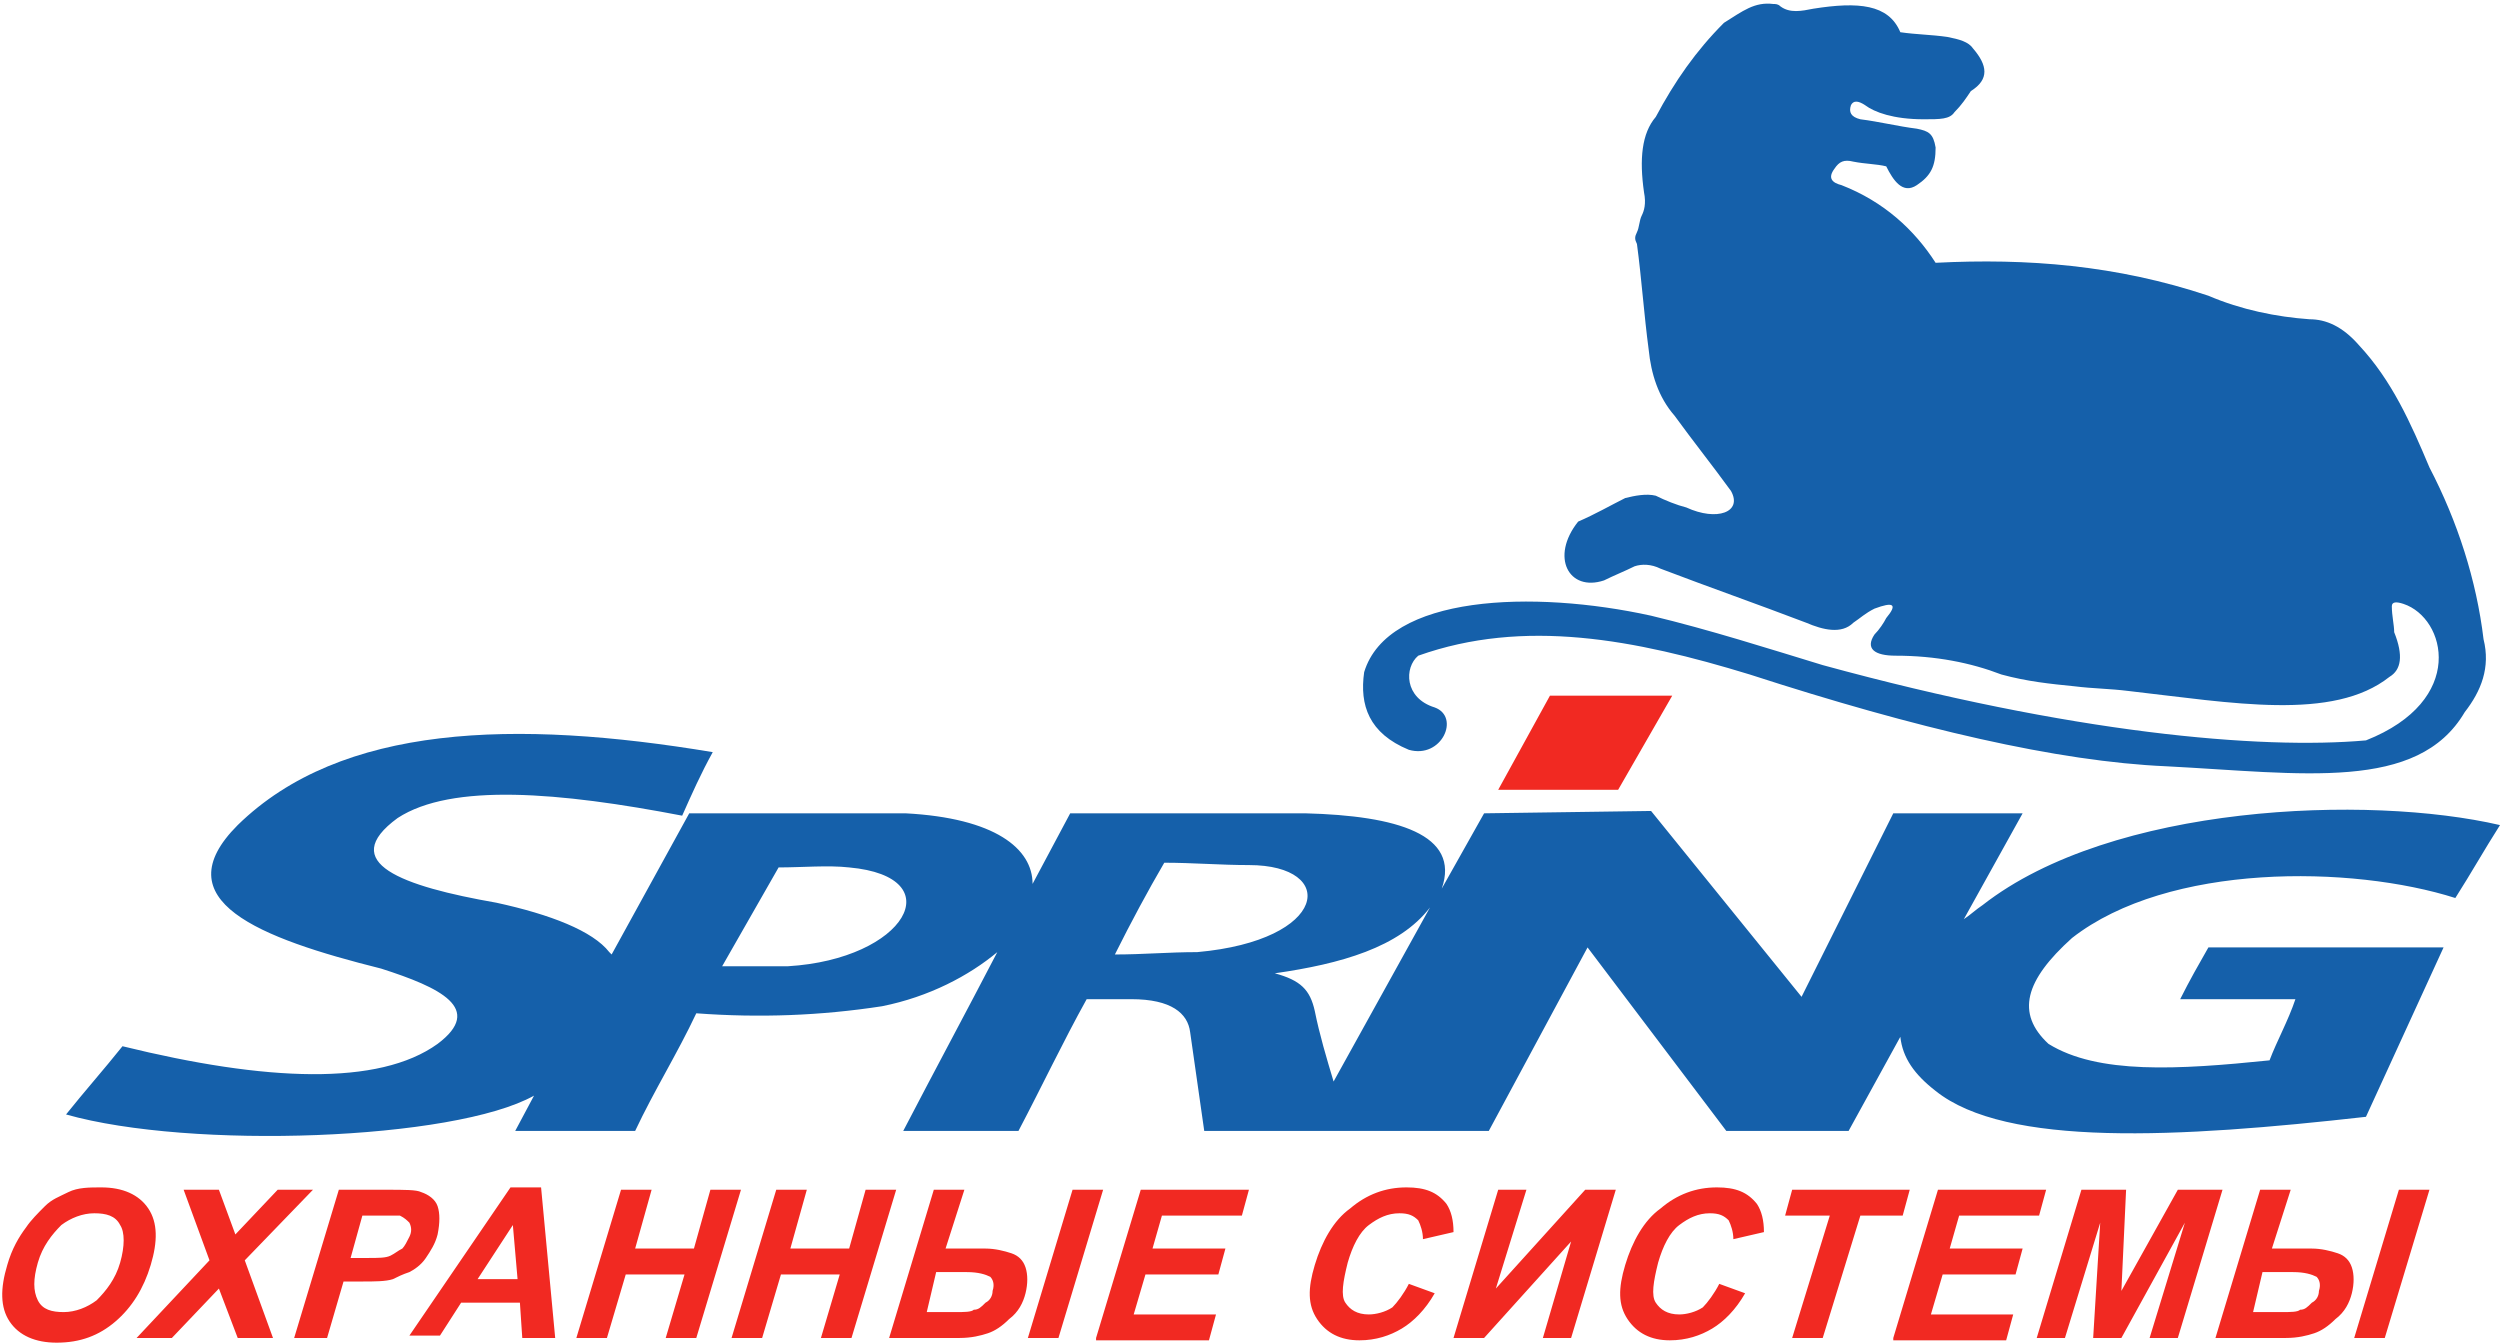 <?xml version="1.0" encoding="UTF-8"?> <svg xmlns="http://www.w3.org/2000/svg" width="625" height="336" viewBox="0 0 625 336" fill="none"> <path fill-rule="evenodd" clip-rule="evenodd" d="M358.677 176.862C365.144 179.215 360.441 189.802 352.21 187.45C342.215 183.332 339.864 176.274 341.039 168.04C346.919 148.63 383.369 147.454 412.765 153.924C427.462 157.453 442.16 162.158 455.682 166.275C518.001 183.332 565.034 187.45 591.49 185.097C616.77 175.098 611.479 154.512 600.897 150.983C599.133 150.395 597.957 150.395 597.957 151.571C597.957 153.924 598.545 156.277 598.545 158.041C600.897 163.923 600.309 167.452 597.369 169.216C583.259 180.392 557.979 175.686 532.111 172.745C527.408 172.157 523.292 172.157 518.589 171.569C512.71 170.981 506.831 170.393 500.364 168.628C492.721 165.687 483.902 163.923 473.908 163.923C468.616 163.923 466.265 162.158 468.616 158.629C469.792 157.453 470.968 155.688 471.556 154.512C474.495 150.983 473.32 150.395 468.616 152.159C466.265 153.336 465.089 154.512 463.325 155.688C460.386 158.629 455.682 157.453 451.567 155.688C439.221 150.983 427.463 146.866 415.116 142.161C412.765 140.984 410.413 140.984 408.649 141.572C406.298 142.749 403.358 143.925 401.006 145.101C392.188 148.042 387.484 139.22 394.539 130.397C398.655 128.633 402.77 126.28 406.298 124.516C408.649 123.927 411.589 123.339 413.941 123.927C416.292 125.104 419.232 126.28 421.583 126.868C429.226 130.397 435.693 128.045 432.754 122.751C428.05 116.281 423.347 110.399 418.644 103.93C414.528 99.224 412.765 93.343 412.177 87.461C411.001 78.638 410.413 69.816 409.237 60.993C408.649 59.817 408.649 59.229 409.237 58.053C409.825 56.876 409.825 55.112 410.413 53.935C411.001 52.759 411.589 50.995 411.001 48.054C409.825 39.819 410.413 33.349 413.941 29.232C418.644 20.41 423.935 12.764 430.99 5.705C435.693 2.765 438.633 0.412 443.336 1C443.924 1 444.512 1 445.1 1.588C447.452 3.353 450.391 2.765 453.331 2.176C464.501 0.412 472.144 1 475.083 8.058C479.199 8.646 482.726 8.646 486.842 9.235C489.781 9.823 492.133 10.411 493.309 12.175C496.836 16.293 497.424 19.822 492.721 22.762C491.545 24.527 490.369 26.291 488.605 28.056C487.43 29.82 485.078 29.82 480.962 29.82C473.32 29.82 468.616 28.056 466.265 26.291C464.501 25.115 463.325 25.115 462.737 26.291C462.149 28.056 462.737 29.232 465.089 29.82C469.792 30.409 474.495 31.585 479.199 32.173C482.138 32.761 483.314 33.349 483.902 36.878C483.902 41.584 482.726 43.936 479.199 46.289C475.671 48.642 473.32 45.113 471.556 41.584C469.204 40.996 466.265 40.996 463.325 40.407C460.973 39.819 459.798 40.407 458.622 42.172C456.858 44.525 458.034 45.701 460.386 46.289C470.968 50.406 478.611 57.464 483.902 65.699C506.831 64.522 529.171 66.287 552.1 73.933C560.331 77.462 569.149 79.227 577.38 79.815C581.495 79.815 585.611 81.579 589.726 86.285C597.957 95.107 602.66 105.694 607.364 116.869C614.418 130.397 619.122 145.101 620.886 159.806C622.649 166.864 620.298 172.745 616.182 178.039C604.424 198.037 575.616 193.331 541.517 191.567C514.473 190.39 479.199 182.156 437.457 168.628C408.649 159.806 381.017 154.512 354.561 163.923C351.034 166.864 351.034 174.51 358.677 176.862Z" fill="#1560AA"></path> <path fill-rule="evenodd" clip-rule="evenodd" d="M170.545 203.918C172.897 198.624 175.248 193.331 178.188 188.037C128.803 179.803 85.298 180.979 59.429 206.27C40.616 225.092 64.721 234.502 95.292 242.149C109.99 246.854 121.16 252.148 109.402 260.97C94.704 271.557 66.484 270.381 30.622 261.558C25.919 267.44 21.215 272.733 16.512 278.615C47.671 287.438 113.517 285.085 133.506 273.91L128.803 282.732C138.798 282.732 148.792 282.732 158.787 282.732C163.49 272.733 169.369 263.323 174.072 253.324C189.946 254.5 205.232 253.912 220.517 251.559C232.276 249.207 242.27 243.913 249.325 238.031C241.682 252.736 233.452 268.028 225.809 282.732H254.616C260.495 271.557 265.787 260.382 271.666 249.795H282.836C292.831 249.795 296.946 253.324 297.534 258.029C298.71 266.264 299.886 274.498 301.061 282.732H372.199L396.891 236.855L431.578 282.732H462.149L475.083 259.206C475.671 264.499 478.611 268.616 483.902 272.733C501.539 286.849 544.457 284.497 591.49 279.203C597.957 265.087 604.424 250.971 610.891 236.855H552.1C549.748 240.972 547.397 245.09 545.045 249.795H573.853C572.089 255.088 569.149 260.382 567.386 265.087C544.457 267.44 524.468 268.616 512.122 260.97C503.891 253.324 506.243 245.09 518.001 234.502C542.105 215.681 587.963 216.269 613.831 224.504C617.946 218.034 620.886 212.74 625.001 206.27C592.078 198.624 527.995 200.977 495.66 226.268C493.897 227.444 492.721 228.621 490.957 229.797L505.655 203.33H473.32L450.391 249.207L412.765 202.741L371.023 203.33L360.441 222.151C365.144 208.623 349.27 203.918 326.342 203.33H267.55L258.144 220.975C258.144 212.152 248.737 204.506 226.397 203.33H172.309L152.908 238.62C152.908 238.62 152.908 238.62 152.32 238.031C148.204 232.738 137.622 228.621 124.1 225.68C100.583 221.563 84.122 215.681 99.408 204.506C112.93 195.683 139.974 198.036 170.545 203.918ZM333.397 270.381C331.633 264.499 329.869 258.617 328.693 252.736C327.517 247.442 325.166 245.09 318.699 243.325C335.16 240.972 349.858 236.855 357.501 226.856L333.397 270.381ZM291.067 215.681C298.122 215.681 305.177 216.269 312.232 216.269C334.572 216.269 332.221 235.091 299.298 238.031C292.243 238.031 285.776 238.62 278.721 238.62C282.836 230.385 286.952 222.739 291.067 215.681ZM194.649 216.857C189.946 225.092 185.243 233.326 180.539 241.561H197.001C226.397 239.796 238.155 219.21 212.287 216.857C206.995 216.269 200.528 216.857 194.649 216.857Z" fill="#1560AA"></path> <path fill-rule="evenodd" clip-rule="evenodd" d="M1.814 316.258C2.99 312.141 4.754 309.2 6.517 306.848C7.693 305.083 9.457 303.319 11.221 301.554C12.984 299.79 14.748 299.202 17.1 298.025C19.451 296.849 22.391 296.849 25.331 296.849C30.622 296.849 34.737 298.613 37.089 302.142C39.441 305.671 39.441 310.377 37.677 316.258C35.913 322.14 32.973 326.845 28.858 330.374C24.743 333.903 20.039 335.668 14.16 335.668C8.869 335.668 4.754 333.903 2.402 330.374C0.05 326.845 0.05 322.14 1.814 316.258ZM9.457 315.67C8.281 319.787 8.281 322.728 9.457 325.081C10.633 327.434 12.984 328.022 15.924 328.022C18.863 328.022 21.803 326.845 24.155 325.081C26.506 322.728 28.858 319.787 30.034 315.67C31.21 311.553 31.21 308.024 30.034 306.26C28.858 303.907 26.506 303.319 23.567 303.319C20.627 303.319 17.688 304.495 15.336 306.26C12.984 308.612 10.633 311.553 9.457 315.67ZM34.149 334.492L52.374 315.082L45.907 297.437H54.726L58.842 308.612L69.424 297.437H78.243L61.193 315.082L68.248 334.492H59.429L54.726 322.14L42.968 334.492H34.149ZM73.539 334.492L84.71 297.437H96.468C101.171 297.437 104.111 297.437 105.287 298.025C107.05 298.613 108.814 299.79 109.402 301.554C109.99 303.319 109.99 305.671 109.402 308.612C108.814 310.965 107.638 312.729 106.462 314.494C105.287 316.258 103.523 317.435 102.347 318.023C100.583 318.611 99.407 319.199 98.232 319.787C96.468 320.376 93.528 320.376 90.589 320.376H85.885L81.77 334.492H73.539V334.492ZM90.589 303.907L87.649 314.494H91.765C94.704 314.494 96.468 314.494 97.644 313.906C98.82 313.318 99.407 312.729 100.583 312.141C101.171 311.553 101.759 310.377 102.347 309.2C102.935 308.024 102.935 306.848 102.347 305.671C101.759 305.083 101.171 304.495 99.995 303.907C99.407 303.907 97.644 303.907 94.704 303.907H90.589ZM138.798 334.492H130.567L129.979 325.669H115.281L109.99 333.903H102.347L127.627 296.849H135.27L138.798 334.492ZM129.391 319.787L128.215 306.26L119.397 319.787H129.391ZM144.089 334.492L155.259 297.437H162.902L158.787 312.141H173.484L177.6 297.437H185.243L174.072 334.492H166.429L171.133 318.611H156.435L151.732 334.492H144.089ZM182.891 334.492L194.061 297.437H201.704L197.589 312.141H212.287L216.402 297.437H224.045L212.875 334.492H205.232L209.935 318.611H195.237L190.534 334.492H182.891ZM233.451 297.437H241.094L236.391 312.141H246.386C248.737 312.141 251.089 312.729 252.853 313.318C254.616 313.906 255.792 315.082 256.38 316.847C256.968 318.611 256.968 320.964 256.38 323.316C255.792 325.669 254.616 328.022 252.265 329.786C250.501 331.551 248.737 332.727 246.973 333.315C245.21 333.903 242.858 334.492 239.918 334.492H222.281L233.451 297.437ZM231.688 328.022H238.743C241.094 328.022 242.858 328.022 243.446 327.434C244.622 327.434 245.21 326.845 246.386 325.669C247.561 325.081 248.149 323.905 248.149 322.728C248.737 320.964 248.149 319.787 247.561 319.199C246.386 318.611 244.622 318.023 241.682 318.023H234.039L231.688 328.022ZM268.138 297.437H275.781L264.611 334.492H256.968L268.138 297.437ZM274.017 334.492L285.188 297.437H312.232L310.468 303.907H290.479L288.127 312.141H306.353L304.589 318.611H286.364L283.424 328.61H304.001L302.237 335.08H274.017V334.492ZM352.21 320.964L358.677 323.316C356.325 327.434 353.386 330.374 350.446 332.139C347.506 333.903 343.979 335.08 339.864 335.08C335.16 335.08 331.633 333.315 329.281 329.786C326.929 326.257 326.929 322.14 328.693 316.258C330.457 310.377 333.397 305.083 337.512 302.142C341.627 298.613 346.331 296.849 351.622 296.849C356.325 296.849 359.265 298.025 361.616 300.966C362.792 302.731 363.38 305.083 363.38 308.024L355.737 309.789C355.737 308.024 355.149 306.26 354.561 305.083C353.386 303.907 352.21 303.319 349.858 303.319C346.918 303.319 344.567 304.495 342.215 306.26C339.864 308.024 338.1 311.553 336.924 315.67C335.748 320.376 335.16 323.905 336.336 325.669C337.512 327.434 339.276 328.61 342.215 328.61C343.979 328.61 346.331 328.022 348.094 326.845C349.27 325.669 351.034 323.316 352.21 320.964ZM374.55 297.437H381.605L373.962 322.14L396.303 297.437H403.946L392.776 334.492H385.721L392.776 310.377L371.023 334.492H363.38L374.55 297.437ZM429.814 320.964L436.281 323.316C433.929 327.434 430.99 330.374 428.05 332.139C425.111 333.903 421.583 335.08 417.468 335.08C412.765 335.08 409.237 333.315 406.886 329.786C404.534 326.257 404.534 322.14 406.298 316.258C408.061 310.377 411.001 305.083 415.116 302.142C419.232 298.613 423.935 296.849 429.226 296.849C433.93 296.849 436.869 298.025 439.221 300.966C440.397 302.731 440.984 305.083 440.984 308.024L433.342 309.789C433.342 308.024 432.754 306.26 432.166 305.083C430.99 303.907 429.814 303.319 427.462 303.319C424.523 303.319 422.171 304.495 419.82 306.26C417.468 308.024 415.704 311.553 414.528 315.67C413.353 320.376 412.765 323.905 413.941 325.669C415.116 327.434 416.88 328.61 419.82 328.61C421.583 328.61 423.935 328.022 425.699 326.845C426.875 325.669 428.638 323.316 429.814 320.964ZM448.039 334.492L457.446 303.907H446.276L448.039 297.437H477.435L475.671 303.907H465.089L455.682 334.492H448.039ZM473.32 334.492L484.49 297.437H511.534L509.77 303.907H489.781L487.43 312.141H505.655L503.891 318.611H485.666L482.726 328.61H503.303L501.539 335.08H473.32V334.492ZM509.182 334.492L520.353 297.437H531.523L530.347 322.728L544.457 297.437H555.627L544.457 334.492H537.402L546.221 305.671L530.347 334.492H523.292L525.056 305.671L516.237 334.492H509.182ZM565.034 297.437H572.677L567.973 312.141H577.968C580.32 312.141 582.671 312.729 584.435 313.318C586.199 313.906 587.375 315.082 587.962 316.847C588.55 318.611 588.55 320.964 587.962 323.316C587.375 325.669 586.199 328.022 583.847 329.786C582.083 331.551 580.32 332.727 578.556 333.315C576.792 333.903 574.44 334.492 571.501 334.492H553.864L565.034 297.437ZM563.27 328.022H570.325C572.677 328.022 574.44 328.022 575.028 327.434C576.204 327.434 576.792 326.845 577.968 325.669C579.144 325.081 579.732 323.905 579.732 322.728C580.32 320.964 579.732 319.787 579.144 319.199C577.968 318.611 576.204 318.023 573.265 318.023H565.622L563.27 328.022ZM599.721 297.437H607.364L596.193 334.492H588.55L599.721 297.437Z" fill="#F12922"></path> <path fill-rule="evenodd" clip-rule="evenodd" d="M404.533 197.449L418.055 173.922H387.484L374.55 197.449H404.533Z" fill="#F12922"></path> </svg> 